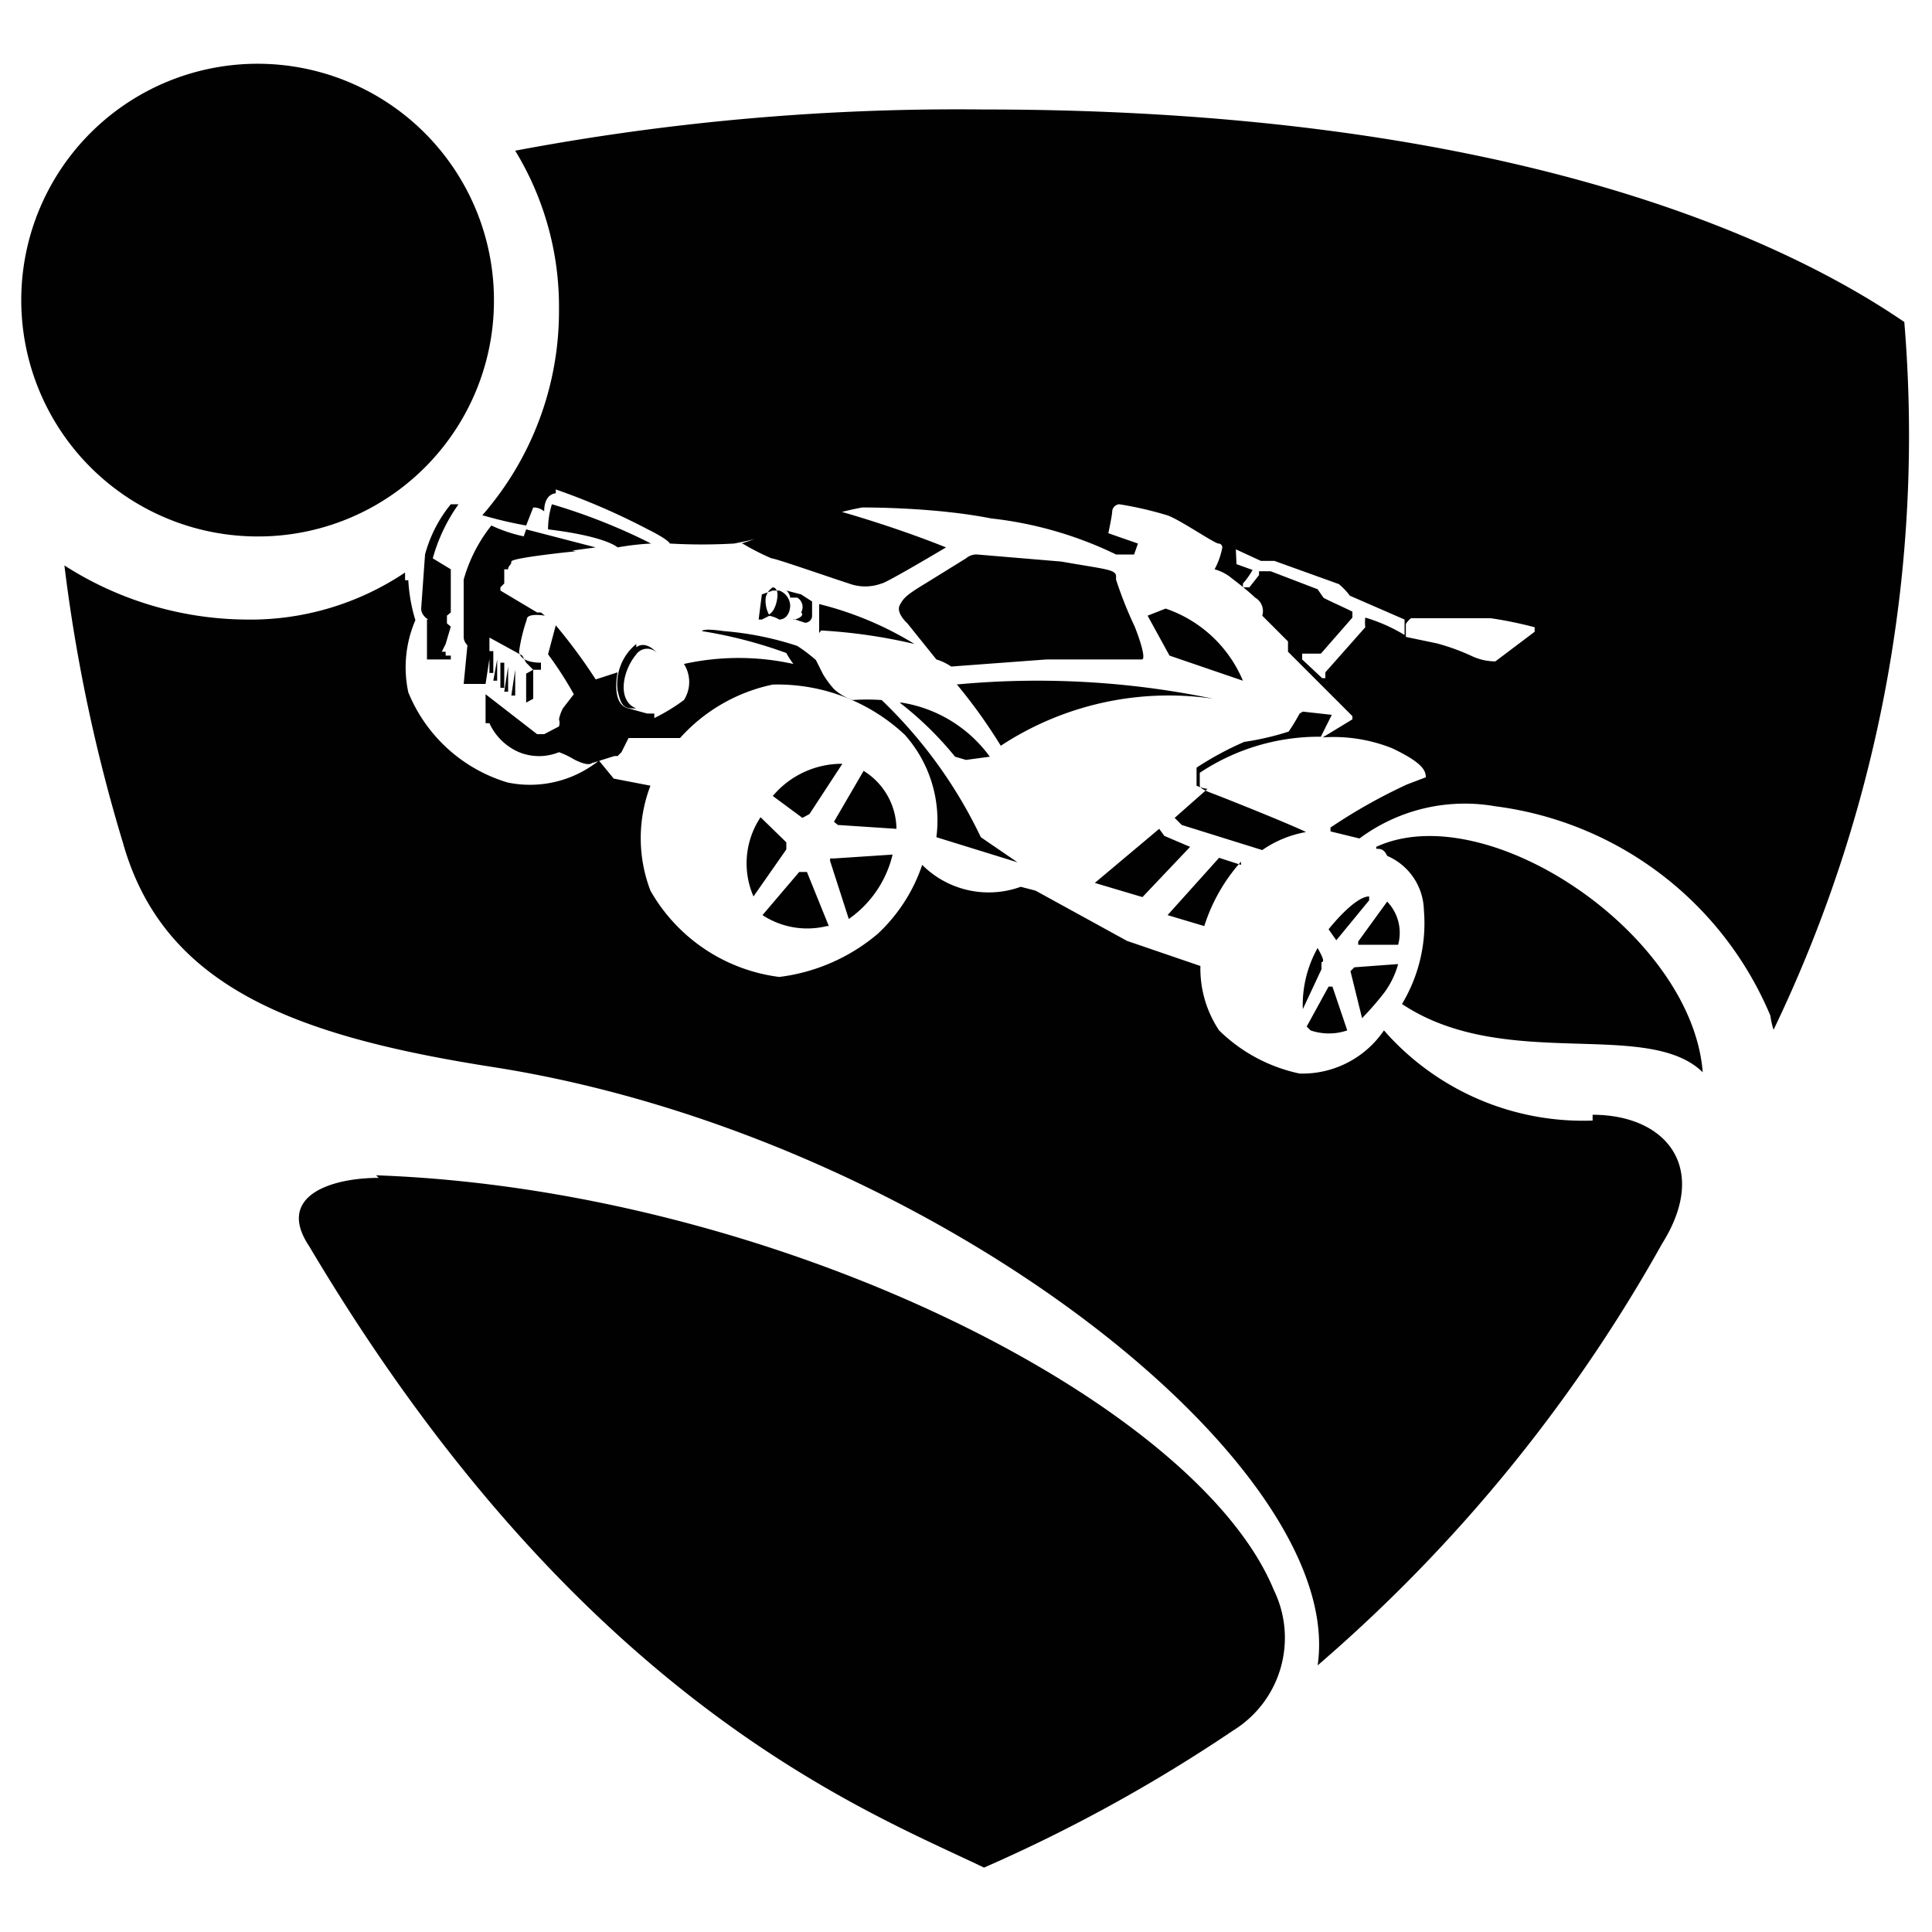 <?xml version="1.0" encoding="utf-8"?>
<svg xmlns="http://www.w3.org/2000/svg" width="30" height="30" xmlns:v="https://vecta.io/nano"><path d="M14 10.91a2.1 2.1 0 0 1 1.37.84l-.37.05-.17-.05a5.19 5.19 0 0 0-.86-.84zm-1.13 3.47l-.34-.84h-.12l-.57.67a1.27 1.27 0 0 0 1 .17zm5.23-4.93l-.28.11.34.62 1.14.39a2 2 0 0 0-1.2-1.12zm-3.24 1.18a8.2 8.2 0 0 1 .68.95 4.75 4.75 0 0 1 3.3-.73 13.43 13.43 0 0 0-4-.22zm-2.11-.84a8.36 8.36 0 0 1 1.45.21 5.22 5.22 0 0 0-1.48-.62v.45zM18 12.87l-1 .84.74.22.74-.78-.4-.17-.08-.11zm-6.47-4.43a3.73 3.73 0 0 0 .45.23c.06 0 .86.28 1.2.39a.73.73 0 0 0 .51 0c.06 0 1-.56 1-.56-.85-.34-1.65-.56-1.65-.56l-1.53.5zm5.8.51c0-.11-.17-.11-.85-.23l-1.31-.11a.25.25 0 0 0-.17.06l-.63.39c-.28.17-.34.22-.4.34s.12.28.12.28l.45.56a.82.82 0 0 1 .23.11l1.48-.11h1.48c.06 0 0-.23-.11-.51a6.13 6.13 0 0 1-.29-.73zm-5.4.61a.46.46 0 0 1 .17.06c.11 0 .17-.11.17-.22a.26.26 0 0 0-.17-.23H12l-.17.06-.05.39h.05l.12-.06a.46.46 0 0 1-.06-.28.25.25 0 0 1 .11-.16s.11 0 .06.22-.17.22-.17.22zM21.54 14l-.45.62v.05h.62a.7.7 0 0 0-.17-.67zm-11.38-2.92h-.11L9.76 11c-.28-.06-.17-.56-.17-.56l-.34.11a8.37 8.37 0 0 0-.62-.84l-.12.45a5.57 5.57 0 0 1 .4.62l-.17.22a.63.63 0 0 0-.06.17.18.18 0 0 1 0 .11l-.23.12h-.11l-.8-.62v.45h.06a.89.89 0 0 0 .46.45.82.82 0 0 0 .62 0 1.25 1.25 0 0 1 .23.11c.23.12.28.06.28.06l.35-.11h.05l.06-.06.11-.22h.8a2.66 2.66 0 0 1 1.44-.83 2.89 2.89 0 0 1 2.05.78 2 2 0 0 1 .49 1.59l1.26.39-.57-.39a7.27 7.27 0 0 0-1.54-2.13 3.36 3.36 0 0 0-.45 0 .81.81 0 0 1-.29-.17 1.56 1.56 0 0 1-.17-.23l-.11-.22a2.42 2.42 0 0 0-.29-.22 4.85 4.85 0 0 0-1.14-.23c-.34-.05-.34 0-.34 0a7.06 7.06 0 0 1 1.31.34 1.34 1.34 0 0 0 .11.17 3.93 3.93 0 0 0-1.7 0 .52.52 0 0 1 0 .56 2.92 2.92 0 0 1-.46.28zm10.81 4l.18.73a4.56 4.56 0 0 0 .34-.39 1.34 1.34 0 0 0 .22-.45l-.68.05zM7.26 10l-.06.62h.34l.06-.39v.22h.06v-.34H7.6V9.9l.51.28.06.11.11.11h.12v-.05-.06c-.34 0-.34-.17-.34-.17a2.62 2.62 0 0 1 .12-.5c0-.11.28-.06.28-.06l-.06-.05h-.06l-.57-.34v-.05l.06-.06v-.22h.06c0-.06.05-.06.05-.12s1-.16 1-.16l-.8-.17v-.06a2.31 2.31 0 0 1-.51-.17A2.38 2.38 0 0 0 7.2 9v.89c0 .11.11.17.11.17zm13.37 4.43l.12.17.05-.06.46-.56v-.06c-.23 0-.63.51-.63.51zm-1.36-1l-.34-.11-.8.89.57.17a2.75 2.75 0 0 1 .57-1zm1.19 1.29a1.81 1.81 0 0 0-.23.95l.29-.62v-.11c.06 0 0-.11-.06-.22zm-.28-3.64a3 3 0 0 1-.17.28 4.23 4.23 0 0 1-.69.16 4.94 4.94 0 0 0-.74.4v.28a.59.59 0 0 0 .17.05l-.51.45.11.11 1.25.39a1.71 1.71 0 0 1 .68-.28c-.22-.11-1.19-.5-1.48-.61 0 0-.17-.06-.17-.11V12a3.34 3.34 0 0 1 1.88-.56l.17-.34-.45-.05zm.74 4.92l-.23-.68h-.06l-.34.62.06.06a.88.88 0 0 0 .57 0zm-8.6-6.39l.18.06a.11.11 0 0 0 .11-.12v-.21l-.17-.11-.23-.06a.17.17 0 0 1 .06.11h.05.06a.17.17 0 0 1 .06.23c.06.05-.06.11-.12.11zm-.51 3.08a1.29 1.29 0 0 0-.11 1.23l.51-.73v-.11zm-3.7-4.3l.69.17.45-.06-1.08-.28-.06.17zm.4-.17c.91.11 1.08.28 1.08.28a4.14 4.14 0 0 1 .52-.06 9.14 9.14 0 0 0-1.54-.61 1.3 1.3 0 0 0-.06.39zM9.88 10a.8.8 0 0 0-.29.72c.06.28.12.28.29.28-.29-.11-.23-.56 0-.84a.21.21 0 0 1 .34 0s-.17-.23-.34-.11zm-4 8.29c-.74 0-1.6.28-1.08 1.06C9 26.42 13.41 28.1 15.28 29a24.41 24.41 0 0 0 3.87-2.13 1.69 1.69 0 0 0 .63-2.18c-1.2-2.92-7.74-6.22-13.94-6.44zM29.57 5c-1.71-1.17-5.92-3.3-14.29-3.3A37.08 37.08 0 0 0 8 2.34a4.65 4.65 0 0 1 .68 2.46A4.82 4.82 0 0 1 7.49 8a6.38 6.38 0 0 0 .68.16l.11-.28a.26.26 0 0 1 .17.06c0-.28.18-.28.18-.28V7.6a10.5 10.5 0 0 1 1.43.62c.34.17.34.22.34.22a8.73 8.73 0 0 0 1 0 7 7 0 0 0 1.2-.34 4.46 4.46 0 0 1 .79-.22c.12 0 1.14 0 2 .17a5.93 5.93 0 0 1 1.94.56h.28l.06-.17-.46-.16s.06-.28.06-.34a.12.12 0 0 1 .11-.11 5.6 5.6 0 0 1 .74.17c.17.05.74.44.8.44a.06.06 0 0 1 .06.06 1.14 1.14 0 0 1-.12.34l-.17-.06.17.06a.73.73 0 0 1 .23.11c.06.05.23.17.4.33a.24.24 0 0 1 .11.28l.4.4v.16l1 1v.05l-.46.28a2.45 2.45 0 0 1 1.08.17c.46.22.52.34.52.45l-.29.11a8.45 8.45 0 0 0-1.19.67v.06l.45.11a2.74 2.74 0 0 1 2.11-.5 5.37 5.37 0 0 1 4.27 3.25 1.23 1.23 0 0 0 .05.22A21.29 21.29 0 0 0 29.57 5zm-8.2 8.18c.06 0 .12 0 .17.11a.94.94 0 0 1 .57.84 2.43 2.43 0 0 1-.34 1.46c1.59 1.06 3.81.22 4.67 1.06-.17-2.16-3.36-4.29-5.07-3.5zM8.28 10.4l-.11.06v.45l.11-.06zm16.45 7a4.11 4.11 0 0 1-3.24-1.4h0a1.53 1.53 0 0 1-1.31.67 2.53 2.53 0 0 1-1.25-.67 1.73 1.73 0 0 1-.29-1l-1.14-.39-1.42-.78-.23-.06a1.46 1.46 0 0 1-1.53-.34 2.6 2.6 0 0 1-.69 1.07 2.92 2.92 0 0 1-1.53.67 2.69 2.69 0 0 1-2-1.34 2.28 2.28 0 0 1 0-1.63l-.57-.11-.23-.28a1.71 1.71 0 0 1-1.42.34 2.41 2.41 0 0 1-1.54-1.4 1.85 1.85 0 0 1 .11-1.12 2.62 2.62 0 0 1-.11-.62h-.05v-.12a4.31 4.31 0 0 1-2.5.73A5.29 5.29 0 0 1 1 8.78a25.55 25.55 0 0 0 .91 4.31c.63 2.24 2.68 3 5.75 3.48 6.77 1.06 13.26 6.16 12.8 9.29a24.22 24.22 0 0 0 5.35-6.55c.74-1.18.06-2-1.08-2zM6.63 9.62v.62H7v-.06h-.08v-.06h-.06l.06-.12.08-.27-.06-.05v-.12L7 9.51v-.67l-.28-.17a2.68 2.68 0 0 1 .4-.84H7a2.09 2.09 0 0 0-.4.78l-.06.84c0 .11.11.17.11.17zm6.26 3.75l.29.9a1.7 1.7 0 0 0 .68-1l-.91.06h-.06zm.52-1.4l-.46.79.06.05.91.06a1.07 1.07 0 0 0-.51-.9zm-5.69-1.73l-.06.33h.06zM12 12.36l.46.34.11-.06.51-.78a1.4 1.4 0 0 0-1.08.5zm-4.17-2.07h-.06v.39h.06zm.17.11l-.06.4H8zm.11.06v.39h0zm-.22-.11v.39h-.06zm11.3-1.82h0l.39.18h.21l1 .36a1 1 0 0 1 .17.18l.85.37v.12.12a2.58 2.58 0 0 0-.61-.27.61.61 0 0 0 0 .15l-.62.7v.09h-.05l-.31-.29v-.09h.29l.49-.56V9.5c0-.01-.41-.19-.45-.22l-.09-.13-.73-.28h-.18v.06l-.15.19h-.1v-.06s.07-.07.15-.21l-.25-.09zm2.72 1.07h1.24a6.16 6.16 0 0 1 .68.14v.07l-.61.46a.87.87 0 0 1-.36-.08 3.34 3.34 0 0 0-.55-.2l-.48-.1v-.2a.31.31 0 0 1 .08-.09zM4 8.33a3.67 3.67 0 1 1 3.67-3.66A3.66 3.66 0 0 1 4 8.33z" fill="#010101"/></svg>